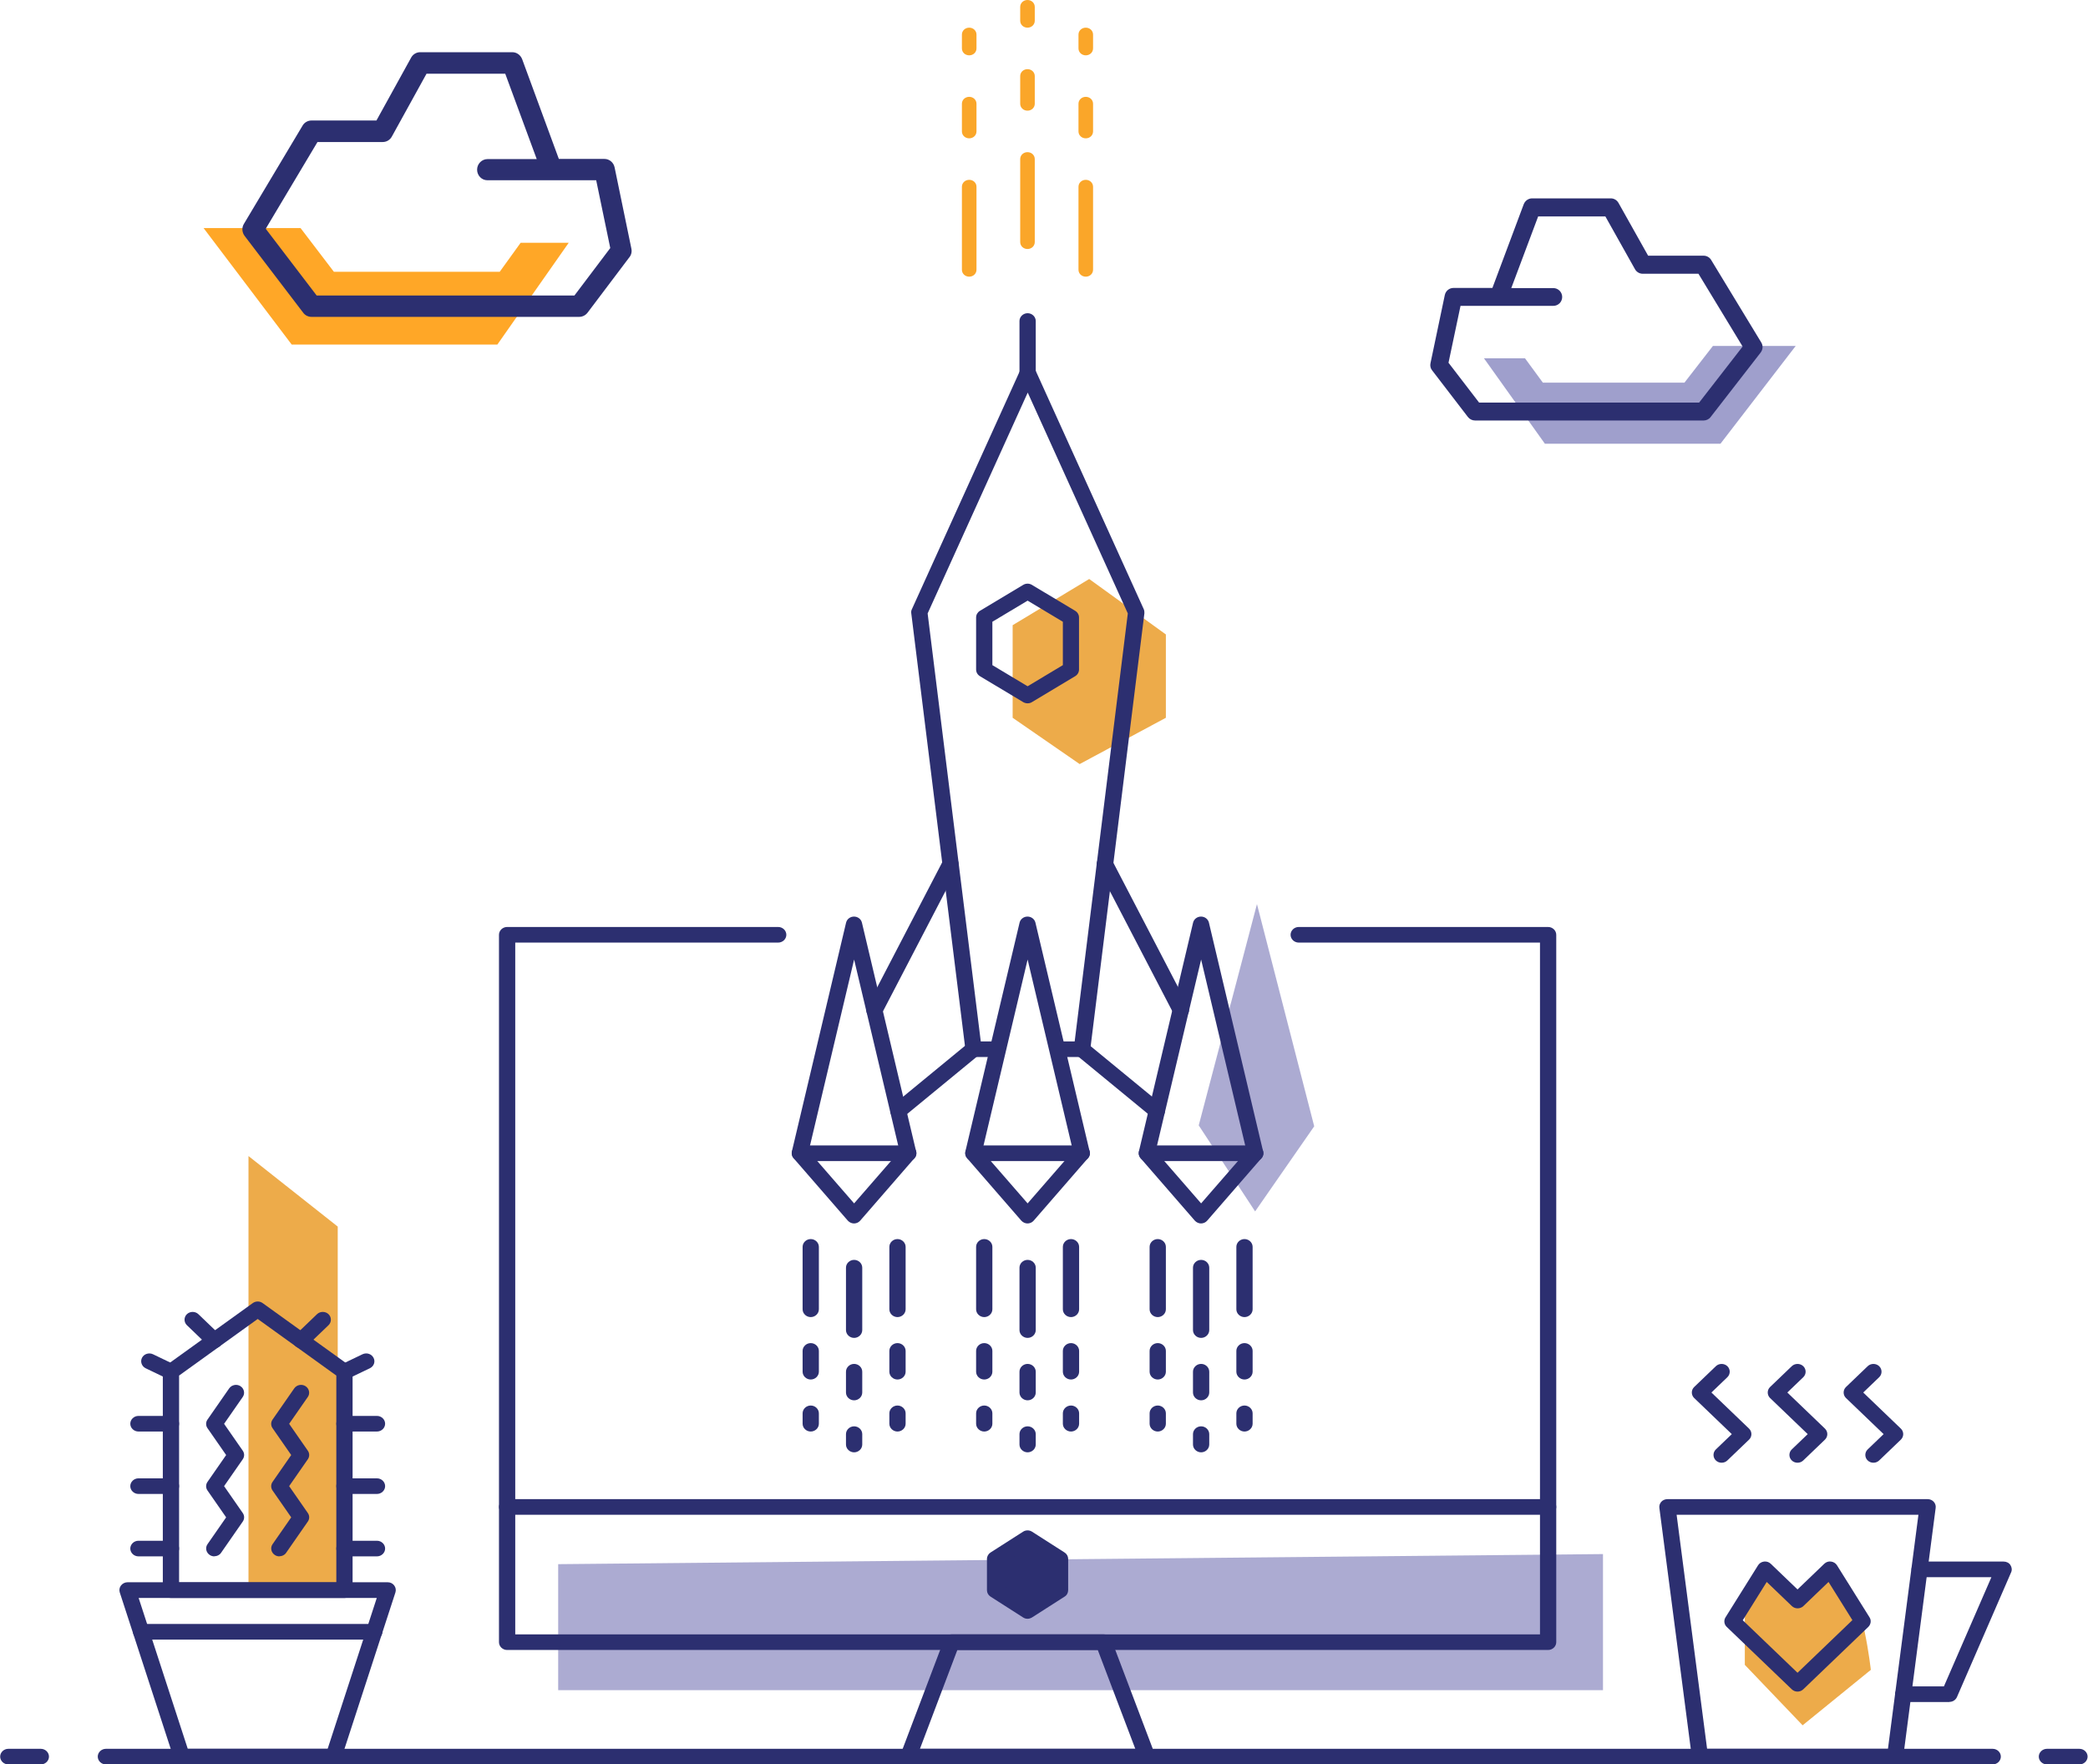 <svg width="400" height="338" viewBox="0 0 400 338" fill="none" xmlns="http://www.w3.org/2000/svg">
<path d="M196.837 29.15C197.618 29.15 198.232 29.733 198.232 30.475V46.375C198.232 47.117 197.618 47.7 196.837 47.7C196.055 47.7 195.441 47.117 195.441 46.375V30.475C195.441 29.733 196.055 29.15 196.837 29.15Z" fill="#FAA629"/>
<path d="M196.837 13.25C197.618 13.25 198.232 13.833 198.232 14.575V19.875C198.232 20.617 197.618 21.2 196.837 21.2C196.055 21.2 195.441 20.617 195.441 19.875V14.575C195.441 13.833 196.055 13.25 196.837 13.25Z" fill="#FAA629"/>
<path d="M185.67 34.45C186.452 34.45 187.066 35.033 187.066 35.775V51.675C187.066 52.417 186.452 53 185.67 53C184.889 53 184.274 52.417 184.274 51.675V35.775C184.274 35.033 184.889 34.45 185.67 34.45Z" fill="#FAA629"/>
<path d="M185.67 18.55C186.452 18.55 187.066 19.133 187.066 19.875V25.175C187.066 25.917 186.452 26.5 185.67 26.5C184.889 26.5 184.274 25.917 184.274 25.175V19.875C184.274 19.133 184.889 18.55 185.67 18.55Z" fill="#FAA629"/>
<path d="M208.003 34.45C208.784 34.45 209.398 35.033 209.398 35.775V51.675C209.398 52.417 208.784 53 208.003 53C207.221 53 206.607 52.417 206.607 51.675V35.775C206.607 35.033 207.221 34.45 208.003 34.45Z" fill="#FAA629"/>
<path d="M208.003 18.55C208.784 18.55 209.398 19.133 209.398 19.875V25.175C209.398 25.917 208.784 26.5 208.003 26.5C207.221 26.5 206.607 25.917 206.607 25.175V19.875C206.607 19.133 207.221 18.55 208.003 18.55Z" fill="#FAA629"/>
<path d="M196.837 -0C197.618 -0 198.232 0.583 198.232 1.325V3.975C198.232 4.717 197.618 5.3 196.837 5.3C196.055 5.3 195.441 4.717 195.441 3.975V1.325C195.441 0.583 196.055 -0 196.837 -0Z" fill="#FAA629"/>
<path d="M185.67 5.3C186.452 5.3 187.066 5.883 187.066 6.625V9.275C187.066 10.017 186.452 10.6 185.67 10.6C184.889 10.6 184.274 10.017 184.274 9.275V6.625C184.274 5.883 184.889 5.3 185.67 5.3Z" fill="#FAA629"/>
<path d="M208.003 5.3C208.784 5.3 209.398 5.883 209.398 6.625V9.275C209.398 10.017 208.784 10.6 208.003 10.6C207.221 10.6 206.607 10.017 206.607 9.275V6.625C206.607 5.883 207.221 5.3 208.003 5.3Z" fill="#FAA629"/>
<path fill-rule="evenodd" clip-rule="evenodd" d="M47.603 221.459V304.46H64.7V234.97L47.603 221.459Z" fill="#EDAB4A"/>
<path fill-rule="evenodd" clip-rule="evenodd" d="M208.66 110.917L193.994 119.765V137.501L206.832 146.369L223.347 137.501V121.539L208.66 110.917Z" fill="#EDAB4A"/>
<path fill-rule="evenodd" clip-rule="evenodd" d="M353.348 302.528C350.377 299.459 345.308 306.394 345.308 306.394L339.284 301.571L334.257 309.284V318.929L345.329 330.507L358.396 319.885C358.396 319.885 356.9 306.155 353.369 302.508L353.348 302.528Z" fill="#EDAB4A"/>
<path fill-rule="evenodd" clip-rule="evenodd" d="M106.932 299.638V323.771H307.085V297.705L106.932 299.638Z" fill="#ACABD2"/>
<path fill-rule="evenodd" clip-rule="evenodd" d="M240.797 173.193L229.641 215.581L240.444 232.062L251.765 215.76L240.797 173.193Z" fill="#ACABD2"/>
<path fill-rule="evenodd" clip-rule="evenodd" d="M196.445 293.839L190.421 298.681V304.461L196.445 308.327L202.491 304.461V298.681L196.445 293.839Z" fill="#2C2F70"/>
<path d="M63.91 338H34.828C34.142 338 33.54 337.581 33.332 336.944L22.945 305.058C22.8 304.6 22.883 304.102 23.174 303.723C23.465 303.345 23.942 303.105 24.42 303.105H74.276C74.775 303.105 75.232 303.325 75.523 303.723C75.814 304.102 75.897 304.6 75.751 305.058L65.365 336.944C65.157 337.562 64.555 338 63.869 338H63.91ZM35.97 335.011H62.768L72.178 306.115H26.56L35.97 335.011Z" fill="#2C2F70"/>
<path d="M363.049 338H325.657C324.867 338 324.202 337.442 324.119 336.685L317.887 288.857C317.825 288.438 317.97 288 318.261 287.681C318.552 287.362 318.988 287.183 319.425 287.183H369.281C369.717 287.183 370.153 287.362 370.444 287.681C370.735 288 370.88 288.438 370.818 288.857L364.586 336.685C364.482 337.442 363.817 338 363.049 338ZM327.028 335.011H361.678L367.515 290.172H321.19L327.028 335.011Z" fill="#2C2F70"/>
<path d="M329.811 280.208C329.417 280.208 329.022 280.069 328.71 279.77C328.108 279.192 328.108 278.235 328.71 277.657L331.764 274.728L324.556 267.813C323.953 267.235 323.953 266.278 324.556 265.7L328.71 261.715C329.313 261.137 330.31 261.137 330.912 261.715C331.515 262.293 331.515 263.249 330.912 263.827L327.859 266.757L335.067 273.672C335.67 274.25 335.67 275.206 335.067 275.784L330.912 279.77C330.601 280.069 330.206 280.208 329.811 280.208Z" fill="#2C2F70"/>
<path d="M344.353 280.208C343.958 280.208 343.563 280.069 343.252 279.77C342.649 279.192 342.649 278.235 343.252 277.657L346.305 274.728L339.097 267.813C338.495 267.235 338.495 266.278 339.097 265.7L343.252 261.715C343.854 261.137 344.851 261.137 345.454 261.715C346.056 262.293 346.056 263.249 345.454 263.827L342.4 266.757L349.608 273.672C350.211 274.25 350.211 275.206 349.608 275.784L345.454 279.77C345.142 280.069 344.747 280.208 344.353 280.208Z" fill="#2C2F70"/>
<path d="M358.894 280.208C358.5 280.208 358.105 280.069 357.793 279.77C357.191 279.192 357.191 278.235 357.793 277.657L360.847 274.728L353.639 267.813C353.036 267.235 353.036 266.278 353.639 265.7L357.793 261.715C358.396 261.137 359.393 261.137 359.995 261.715C360.598 262.293 360.598 263.249 359.995 263.827L356.942 266.757L364.15 273.672C364.752 274.25 364.752 275.206 364.15 275.784L359.995 279.77C359.684 280.069 359.289 280.208 358.894 280.208Z" fill="#2C2F70"/>
<path d="M196.861 310.1C196.549 310.1 196.258 310.02 195.988 309.841L189.756 305.855C189.32 305.576 189.071 305.118 189.071 304.62V298.641C189.071 298.143 189.341 297.665 189.756 297.406L195.988 293.42C196.508 293.081 197.193 293.081 197.713 293.42L203.945 297.406C204.381 297.685 204.63 298.143 204.63 298.641V304.62C204.63 305.118 204.381 305.596 203.945 305.855L197.713 309.841C197.443 310 197.152 310.1 196.84 310.1H196.861ZM192.187 303.823L196.861 306.812L201.535 303.823V299.438L196.861 296.449L192.187 299.438V303.823Z" fill="#2C2F70"/>
<path d="M219.712 338H174.01C173.511 338 173.034 337.761 172.743 337.363C172.452 336.964 172.39 336.446 172.556 335.987L180.865 314.066C181.094 313.468 181.675 313.09 182.34 313.09H211.423C212.088 313.09 212.67 313.488 212.898 314.066L221.207 335.987C221.374 336.446 221.311 336.964 221.02 337.363C220.73 337.761 220.252 338 219.753 338H219.712ZM176.233 335.011H217.489L210.301 316.079H183.4L176.233 335.011Z" fill="#2C2F70"/>
<path d="M65.988 306.115H32.75C31.899 306.115 31.192 305.437 31.192 304.62V262.771C31.192 262.293 31.421 261.854 31.816 261.575L48.434 249.618C48.995 249.22 49.743 249.22 50.304 249.618L66.923 261.575C67.317 261.854 67.546 262.293 67.546 262.771V304.62C67.546 305.437 66.84 306.115 65.988 306.115ZM34.308 303.126H64.43V263.508L49.369 252.667L34.308 263.508V303.126Z" fill="#2C2F70"/>
<path d="M32.75 274.229H26.518C25.667 274.229 24.96 273.552 24.96 272.735C24.96 271.918 25.667 271.24 26.518 271.24H32.75C33.602 271.24 34.308 271.918 34.308 272.735C34.308 273.552 33.602 274.229 32.75 274.229Z" fill="#2C2F70"/>
<path d="M32.75 264.266C32.522 264.266 32.273 264.206 32.065 264.106L27.91 262.113C27.142 261.735 26.83 260.838 27.204 260.101C27.578 259.363 28.533 259.064 29.302 259.423L33.457 261.416C34.225 261.794 34.537 262.691 34.163 263.429C33.893 263.947 33.332 264.266 32.771 264.266H32.75Z" fill="#2C2F70"/>
<path d="M32.75 286.187H26.518C25.667 286.187 24.96 285.509 24.96 284.692C24.96 283.875 25.667 283.197 26.518 283.197H32.75C33.602 283.197 34.308 283.875 34.308 284.692C34.308 285.509 33.602 286.187 32.75 286.187Z" fill="#2C2F70"/>
<path d="M32.75 298.144H26.518C25.667 298.144 24.96 297.466 24.96 296.649C24.96 295.832 25.667 295.154 26.518 295.154H32.75C33.602 295.154 34.308 295.832 34.308 296.649C34.308 297.466 33.602 298.144 32.75 298.144Z" fill="#2C2F70"/>
<path d="M72.22 274.229H65.988C65.136 274.229 64.43 273.552 64.43 272.735C64.43 271.918 65.136 271.24 65.988 271.24H72.22C73.072 271.24 73.778 271.918 73.778 272.735C73.778 273.552 73.072 274.229 72.22 274.229Z" fill="#2C2F70"/>
<path d="M72.22 286.187H65.988C65.136 286.187 64.43 285.509 64.43 284.692C64.43 283.875 65.136 283.197 65.988 283.197H72.22C73.072 283.197 73.778 283.875 73.778 284.692C73.778 285.509 73.072 286.187 72.22 286.187Z" fill="#2C2F70"/>
<path d="M72.22 298.144H65.988C65.136 298.144 64.43 297.466 64.43 296.649C64.43 295.832 65.136 295.154 65.988 295.154H72.22C73.072 295.154 73.778 295.832 73.778 296.649C73.778 297.466 73.072 298.144 72.22 298.144Z" fill="#2C2F70"/>
<path d="M41.06 258.286C40.665 258.286 40.27 258.147 39.959 257.848L35.804 253.862C35.202 253.284 35.202 252.328 35.804 251.75C36.406 251.172 37.404 251.172 38.006 251.75L42.161 255.736C42.763 256.313 42.763 257.27 42.161 257.848C41.849 258.147 41.454 258.286 41.06 258.286Z" fill="#2C2F70"/>
<path d="M65.988 264.265C65.427 264.265 64.866 263.966 64.596 263.428C64.201 262.691 64.513 261.794 65.302 261.415L69.457 259.423C70.226 259.064 71.16 259.343 71.555 260.1C71.95 260.838 71.638 261.734 70.849 262.113L66.694 264.106C66.466 264.205 66.237 264.265 66.009 264.265H65.988Z" fill="#2C2F70"/>
<path d="M57.678 258.286C57.284 258.286 56.889 258.147 56.578 257.848C55.975 257.27 55.975 256.313 56.578 255.736L60.732 251.75C61.335 251.172 62.332 251.172 62.934 251.75C63.537 252.328 63.537 253.284 62.934 253.862L58.779 257.848C58.468 258.147 58.073 258.286 57.678 258.286Z" fill="#2C2F70"/>
<path d="M71.701 314.086H27.038C26.186 314.086 25.48 313.408 25.48 312.591C25.48 311.774 26.186 311.097 27.038 311.097H71.701C72.552 311.097 73.259 311.774 73.259 312.591C73.259 313.408 72.552 314.086 71.701 314.086Z" fill="#2C2F70"/>
<path d="M41.06 298.143C40.769 298.143 40.457 298.064 40.187 297.884C39.481 297.426 39.273 296.489 39.751 295.812L43.324 290.67L39.751 285.529C39.398 285.031 39.398 284.373 39.751 283.875L43.324 278.733L39.751 273.592C39.398 273.094 39.398 272.436 39.751 271.938L43.906 265.959C44.383 265.282 45.36 265.082 46.066 265.541C46.773 265.999 46.98 266.936 46.502 267.613L42.929 272.755L46.502 277.896C46.855 278.395 46.855 279.052 46.502 279.55L42.929 284.692L46.502 289.833C46.855 290.332 46.855 290.989 46.502 291.487L42.348 297.466C42.057 297.904 41.558 298.124 41.06 298.124V298.143Z" fill="#2C2F70"/>
<path d="M53.524 298.143C53.233 298.143 52.921 298.064 52.651 297.884C51.945 297.426 51.737 296.489 52.215 295.812L55.788 290.67L52.215 285.529C51.862 285.031 51.862 284.373 52.215 283.875L55.788 278.733L52.215 273.592C51.862 273.094 51.862 272.436 52.215 271.938L56.37 265.959C56.847 265.282 57.803 265.082 58.53 265.541C59.236 265.999 59.444 266.936 58.966 267.613L55.393 272.755L58.966 277.896C59.32 278.395 59.32 279.052 58.966 279.55L55.393 284.692L58.966 289.833C59.32 290.332 59.32 290.989 58.966 291.487L54.812 297.466C54.521 297.904 54.022 298.124 53.524 298.124V298.143Z" fill="#2C2F70"/>
<path d="M381.745 338H20.286C19.434 338 18.728 337.322 18.728 336.505C18.728 335.688 19.434 335.011 20.286 335.011H381.745C382.597 335.011 383.303 335.688 383.303 336.505C383.303 337.322 382.597 338 381.745 338Z" fill="#2C2F70"/>
<path d="M398.364 338H392.132C391.28 338 390.574 337.322 390.574 336.505C390.574 335.688 391.28 335.011 392.132 335.011H398.364C399.216 335.011 399.922 335.688 399.922 336.505C399.922 337.322 399.216 338 398.364 338Z" fill="#2C2F70"/>
<path d="M7.822 338H1.59C0.738 338 0.032 337.322 0.032 336.505C0.032 335.688 0.738 335.011 1.59 335.011H7.822C8.674 335.011 9.38 335.688 9.38 336.505C9.38 337.322 8.674 338 7.822 338Z" fill="#2C2F70"/>
<path d="M196.861 134.731C196.57 134.731 196.279 134.651 196.03 134.512L187.721 129.53C187.264 129.251 186.994 128.773 186.994 128.254V118.29C186.994 117.772 187.264 117.294 187.721 117.015L196.03 112.033C196.529 111.734 197.173 111.734 197.671 112.033L205.98 117.015C206.438 117.294 206.708 117.772 206.708 118.29V128.254C206.708 128.773 206.438 129.251 205.98 129.53L197.671 134.512C197.422 134.671 197.131 134.731 196.84 134.731H196.861ZM190.11 127.417L196.861 131.463L203.612 127.417V119.107L196.861 115.062L190.11 119.107V127.417Z" fill="#2C2F70"/>
<path d="M207.248 202.488H203.488C202.636 202.488 201.93 201.81 201.93 200.993C201.93 200.176 202.636 199.498 203.488 199.498H205.877L216.056 117.513L196.882 75.206L177.708 117.513L187.887 199.498H190.006C190.857 199.498 191.564 200.176 191.564 200.993C191.564 201.81 190.857 202.488 190.006 202.488H186.495C185.706 202.488 185.041 201.93 184.958 201.172L174.571 117.473C174.529 117.214 174.571 116.935 174.696 116.696L195.469 70.861C195.968 69.765 197.837 69.765 198.336 70.861L219.109 116.696C219.213 116.935 219.255 117.214 219.234 117.473L208.847 201.172C208.764 201.93 208.079 202.488 207.289 202.488H207.248Z" fill="#2C2F70"/>
<path d="M163.623 234.373C163.166 234.373 162.73 234.173 162.418 233.834L152.032 221.877C151.72 221.519 151.595 221.04 151.699 220.582L162.086 176.74C162.252 176.062 162.876 175.584 163.603 175.584C164.33 175.584 164.953 176.062 165.119 176.74L175.506 220.582C175.61 221.04 175.506 221.519 175.173 221.877L164.787 233.834C164.496 234.173 164.06 234.373 163.582 234.373H163.623ZM154.919 220.522L163.623 230.526L172.327 220.522L163.623 183.814L154.919 220.522Z" fill="#2C2F70"/>
<path d="M196.861 234.373C196.404 234.373 195.968 234.173 195.656 233.834L185.269 221.877C184.958 221.519 184.833 221.04 184.937 220.582L195.324 176.74C195.49 176.062 196.113 175.584 196.84 175.584C197.567 175.584 198.19 176.062 198.357 176.74L208.743 220.582C208.847 221.04 208.743 221.519 208.411 221.877L198.024 233.834C197.733 234.173 197.297 234.373 196.819 234.373H196.861ZM188.157 220.522L196.861 230.526L205.565 220.522L196.861 183.814L188.157 220.522Z" fill="#2C2F70"/>
<path d="M230.099 234.373C229.642 234.373 229.205 234.173 228.894 233.834L218.507 221.877C218.195 221.519 218.071 221.04 218.175 220.582L228.561 176.74C228.728 176.062 229.351 175.584 230.078 175.584C230.805 175.584 231.428 176.062 231.594 176.74L241.981 220.582C242.085 221.04 241.981 221.519 241.649 221.877L231.262 233.834C230.971 234.173 230.535 234.373 230.057 234.373H230.099ZM221.394 220.522L230.099 230.526L238.803 220.522L230.099 183.814L221.394 220.522Z" fill="#2C2F70"/>
<path d="M167.508 195.014C167.279 195.014 167.03 194.954 166.822 194.855C166.054 194.496 165.742 193.599 166.116 192.842L180.678 164.843C181.073 164.105 181.987 163.806 182.777 164.165C183.545 164.524 183.857 165.421 183.483 166.178L168.921 194.177C168.651 194.695 168.09 195.014 167.529 195.014H167.508Z" fill="#2C2F70"/>
<path d="M172.099 214.305C171.663 214.305 171.226 214.126 170.915 213.787C170.354 213.169 170.437 212.213 171.081 211.675L185.456 199.857C186.121 199.319 187.097 199.399 187.658 200.017C188.219 200.635 188.136 201.591 187.492 202.129L173.117 213.947C172.826 214.186 172.452 214.305 172.099 214.305Z" fill="#2C2F70"/>
<path d="M226.214 195.014C225.632 195.014 225.092 194.715 224.822 194.177L210.26 166.178C209.865 165.441 210.198 164.544 210.966 164.165C211.735 163.806 212.67 164.105 213.064 164.843L227.626 192.842C228.021 193.579 227.689 194.476 226.92 194.855C226.692 194.954 226.463 195.014 226.235 195.014H226.214Z" fill="#2C2F70"/>
<path d="M221.623 214.305C221.27 214.305 220.896 214.186 220.605 213.947L206.23 202.129C205.586 201.591 205.503 200.654 206.064 200.017C206.624 199.379 207.601 199.319 208.266 199.857L222.641 211.675C223.285 212.213 223.368 213.149 222.807 213.787C222.495 214.126 222.059 214.305 221.623 214.305Z" fill="#2C2F70"/>
<path d="M196.861 72.953C196.009 72.953 195.303 72.276 195.303 71.459V61.495C195.303 60.678 196.009 60 196.861 60C197.713 60 198.419 60.678 198.419 61.495V71.459C198.419 72.276 197.713 72.953 196.861 72.953Z" fill="#2C2F70"/>
<path d="M174.01 222.416H153.237C152.385 222.416 151.679 221.738 151.679 220.921C151.679 220.104 152.385 219.427 153.237 219.427H174.01C174.862 219.427 175.568 220.104 175.568 220.921C175.568 221.738 174.862 222.416 174.01 222.416Z" fill="#2C2F70"/>
<path d="M207.248 222.416H186.474C185.622 222.416 184.916 221.738 184.916 220.921C184.916 220.104 185.622 219.427 186.474 219.427H207.248C208.099 219.427 208.806 220.104 208.806 220.921C208.806 221.738 208.099 222.416 207.248 222.416Z" fill="#2C2F70"/>
<path d="M240.485 222.416H219.712C218.86 222.416 218.154 221.738 218.154 220.921C218.154 220.104 218.86 219.427 219.712 219.427H240.485C241.337 219.427 242.043 220.104 242.043 220.921C242.043 221.738 241.337 222.416 240.485 222.416Z" fill="#2C2F70"/>
<path d="M344.353 324.05C343.958 324.05 343.563 323.911 343.252 323.612L330.788 311.655C330.289 311.177 330.185 310.419 330.559 309.822L336.791 299.857C337.04 299.459 337.456 299.2 337.934 299.14C338.432 299.08 338.889 299.24 339.222 299.558L344.353 304.481L349.484 299.558C349.816 299.24 350.294 299.06 350.772 299.14C351.249 299.2 351.665 299.459 351.914 299.857L358.146 309.822C358.52 310.399 358.416 311.157 357.918 311.655L345.454 323.612C345.142 323.911 344.747 324.05 344.353 324.05ZM333.841 310.36L344.353 320.443L354.864 310.36L350.294 303.046L345.474 307.669C344.872 308.247 343.875 308.247 343.272 307.669L338.453 303.046L333.883 310.36H333.841Z" fill="#2C2F70"/>
<path d="M373.436 326.043H364.607C363.755 326.043 363.049 325.365 363.049 324.548C363.049 323.731 363.755 323.054 364.607 323.054H372.397L381.496 302.129H367.744C366.892 302.129 366.186 301.451 366.186 300.634C366.186 299.817 366.892 299.14 367.744 299.14H383.843C384.362 299.14 384.861 299.379 385.131 299.797C385.401 300.216 385.484 300.734 385.276 301.192L374.89 325.106C374.64 325.664 374.08 326.023 373.456 326.023L373.436 326.043Z" fill="#2C2F70"/>
<path d="M196.861 256.294C196.009 256.294 195.303 255.616 195.303 254.799V242.842C195.303 242.025 196.009 241.348 196.861 241.348C197.713 241.348 198.419 242.025 198.419 242.842V254.799C198.419 255.616 197.713 256.294 196.861 256.294Z" fill="#2C2F70"/>
<path d="M196.861 268.251C196.009 268.251 195.303 267.574 195.303 266.757V262.771C195.303 261.954 196.009 261.276 196.861 261.276C197.713 261.276 198.419 261.954 198.419 262.771V266.757C198.419 267.574 197.713 268.251 196.861 268.251Z" fill="#2C2F70"/>
<path d="M205.17 252.309C204.319 252.309 203.612 251.631 203.612 250.814V238.857C203.612 238.04 204.319 237.362 205.17 237.362C206.022 237.362 206.728 238.04 206.728 238.857V250.814C206.728 251.631 206.022 252.309 205.17 252.309Z" fill="#2C2F70"/>
<path d="M205.17 264.266C204.319 264.266 203.612 263.588 203.612 262.771V258.786C203.612 257.969 204.319 257.291 205.17 257.291C206.022 257.291 206.728 257.969 206.728 258.786V262.771C206.728 263.588 206.022 264.266 205.17 264.266Z" fill="#2C2F70"/>
<path d="M188.552 252.309C187.7 252.309 186.994 251.631 186.994 250.814V238.857C186.994 238.04 187.7 237.362 188.552 237.362C189.403 237.362 190.11 238.04 190.11 238.857V250.814C190.11 251.631 189.403 252.309 188.552 252.309Z" fill="#2C2F70"/>
<path d="M188.552 264.266C187.7 264.266 186.994 263.588 186.994 262.771V258.786C186.994 257.969 187.7 257.291 188.552 257.291C189.403 257.291 190.11 257.969 190.11 258.786V262.771C190.11 263.588 189.403 264.266 188.552 264.266Z" fill="#2C2F70"/>
<path d="M196.861 278.215C196.009 278.215 195.303 277.538 195.303 276.721V274.728C195.303 273.911 196.009 273.233 196.861 273.233C197.713 273.233 198.419 273.911 198.419 274.728V276.721C198.419 277.538 197.713 278.215 196.861 278.215Z" fill="#2C2F70"/>
<path d="M205.17 274.23C204.319 274.23 203.612 273.553 203.612 272.735V270.743C203.612 269.926 204.319 269.248 205.17 269.248C206.022 269.248 206.728 269.926 206.728 270.743V272.735C206.728 273.553 206.022 274.23 205.17 274.23Z" fill="#2C2F70"/>
<path d="M188.552 274.23C187.7 274.23 186.994 273.553 186.994 272.735V270.743C186.994 269.926 187.7 269.248 188.552 269.248C189.403 269.248 190.11 269.926 190.11 270.743V272.735C190.11 273.553 189.403 274.23 188.552 274.23Z" fill="#2C2F70"/>
<path d="M163.623 256.294C162.772 256.294 162.065 255.616 162.065 254.799V242.842C162.065 242.025 162.772 241.348 163.623 241.348C164.475 241.348 165.181 242.025 165.181 242.842V254.799C165.181 255.616 164.475 256.294 163.623 256.294Z" fill="#2C2F70"/>
<path d="M163.623 268.251C162.772 268.251 162.065 267.574 162.065 266.757V262.771C162.065 261.954 162.772 261.276 163.623 261.276C164.475 261.276 165.181 261.954 165.181 262.771V266.757C165.181 267.574 164.475 268.251 163.623 268.251Z" fill="#2C2F70"/>
<path d="M171.933 252.309C171.081 252.309 170.375 251.631 170.375 250.814V238.857C170.375 238.04 171.081 237.362 171.933 237.362C172.784 237.362 173.491 238.04 173.491 238.857V250.814C173.491 251.631 172.784 252.309 171.933 252.309Z" fill="#2C2F70"/>
<path d="M171.933 264.266C171.081 264.266 170.375 263.588 170.375 262.771V258.786C170.375 257.969 171.081 257.291 171.933 257.291C172.784 257.291 173.491 257.969 173.491 258.786V262.771C173.491 263.588 172.784 264.266 171.933 264.266Z" fill="#2C2F70"/>
<path d="M155.314 252.309C154.462 252.309 153.756 251.631 153.756 250.814V238.857C153.756 238.04 154.462 237.362 155.314 237.362C156.166 237.362 156.872 238.04 156.872 238.857V250.814C156.872 251.631 156.166 252.309 155.314 252.309Z" fill="#2C2F70"/>
<path d="M155.314 264.266C154.462 264.266 153.756 263.588 153.756 262.771V258.786C153.756 257.969 154.462 257.291 155.314 257.291C156.166 257.291 156.872 257.969 156.872 258.786V262.771C156.872 263.588 156.166 264.266 155.314 264.266Z" fill="#2C2F70"/>
<path d="M163.623 278.215C162.772 278.215 162.065 277.538 162.065 276.721V274.728C162.065 273.911 162.772 273.233 163.623 273.233C164.475 273.233 165.181 273.911 165.181 274.728V276.721C165.181 277.538 164.475 278.215 163.623 278.215Z" fill="#2C2F70"/>
<path d="M171.933 274.23C171.081 274.23 170.375 273.553 170.375 272.735V270.743C170.375 269.926 171.081 269.248 171.933 269.248C172.784 269.248 173.491 269.926 173.491 270.743V272.735C173.491 273.553 172.784 274.23 171.933 274.23Z" fill="#2C2F70"/>
<path d="M155.314 274.23C154.462 274.23 153.756 273.553 153.756 272.735V270.743C153.756 269.926 154.462 269.248 155.314 269.248C156.166 269.248 156.872 269.926 156.872 270.743V272.735C156.872 273.553 156.166 274.23 155.314 274.23Z" fill="#2C2F70"/>
<path d="M230.099 256.294C229.247 256.294 228.541 255.616 228.541 254.799V242.842C228.541 242.025 229.247 241.348 230.099 241.348C230.95 241.348 231.657 242.025 231.657 242.842V254.799C231.657 255.616 230.95 256.294 230.099 256.294Z" fill="#2C2F70"/>
<path d="M230.099 268.251C229.247 268.251 228.541 267.574 228.541 266.757V262.771C228.541 261.954 229.247 261.276 230.099 261.276C230.95 261.276 231.657 261.954 231.657 262.771V266.757C231.657 267.574 230.95 268.251 230.099 268.251Z" fill="#2C2F70"/>
<path d="M238.408 252.309C237.556 252.309 236.85 251.631 236.85 250.814V238.857C236.85 238.04 237.556 237.362 238.408 237.362C239.26 237.362 239.966 238.04 239.966 238.857V250.814C239.966 251.631 239.26 252.309 238.408 252.309Z" fill="#2C2F70"/>
<path d="M238.408 264.266C237.556 264.266 236.85 263.588 236.85 262.771V258.786C236.85 257.969 237.556 257.291 238.408 257.291C239.26 257.291 239.966 257.969 239.966 258.786V262.771C239.966 263.588 239.26 264.266 238.408 264.266Z" fill="#2C2F70"/>
<path d="M221.789 252.309C220.937 252.309 220.231 251.631 220.231 250.814V238.857C220.231 238.04 220.937 237.362 221.789 237.362C222.641 237.362 223.347 238.04 223.347 238.857V250.814C223.347 251.631 222.641 252.309 221.789 252.309Z" fill="#2C2F70"/>
<path d="M221.789 264.266C220.937 264.266 220.231 263.588 220.231 262.771V258.786C220.231 257.969 220.937 257.291 221.789 257.291C222.641 257.291 223.347 257.969 223.347 258.786V262.771C223.347 263.588 222.641 264.266 221.789 264.266Z" fill="#2C2F70"/>
<path d="M230.099 278.215C229.247 278.215 228.541 277.538 228.541 276.721V274.728C228.541 273.911 229.247 273.233 230.099 273.233C230.95 273.233 231.657 273.911 231.657 274.728V276.721C231.657 277.538 230.95 278.215 230.099 278.215Z" fill="#2C2F70"/>
<path d="M238.408 274.23C237.556 274.23 236.85 273.553 236.85 272.735V270.743C236.85 269.926 237.556 269.248 238.408 269.248C239.26 269.248 239.966 269.926 239.966 270.743V272.735C239.966 273.553 239.26 274.23 238.408 274.23Z" fill="#2C2F70"/>
<path d="M221.789 274.23C220.937 274.23 220.231 273.553 220.231 272.735V270.743C220.231 269.926 220.937 269.248 221.789 269.248C222.641 269.248 223.347 269.926 223.347 270.743V272.735C223.347 273.553 222.641 274.23 221.789 274.23Z" fill="#2C2F70"/>
<path d="M296.574 316.079H97.148C96.296 316.079 95.59 315.401 95.59 314.584V179.072C95.59 178.255 96.296 177.577 97.148 177.577H149.082C149.934 177.577 150.64 178.255 150.64 179.072C150.64 179.889 149.934 180.566 149.082 180.566H98.706V313.09H295.016V180.566H248.795C247.943 180.566 247.237 179.889 247.237 179.072C247.237 178.255 247.943 177.577 248.795 177.577H296.574C297.425 177.577 298.132 178.255 298.132 179.072V314.584C298.132 315.401 297.425 316.079 296.574 316.079Z" fill="#2C2F70"/>
<path d="M296.574 290.172H97.148C96.296 290.172 95.59 289.494 95.59 288.677C95.59 287.86 96.296 287.183 97.148 287.183H296.574C297.425 287.183 298.132 287.86 298.132 288.677C298.132 289.494 297.425 290.172 296.574 290.172Z" fill="#2C2F70"/>
<path d="M39 43.691H57.579L63.964 52.065H95.731L99.742 46.505H108.951L95.282 66H55.878L39 43.691Z" fill="#FFA727"/>
<path d="M111.005 60.701H59.664C59.055 60.701 58.445 60.407 58.092 59.916L46.862 45.196C46.348 44.509 46.284 43.593 46.733 42.874L57.964 24.065C58.317 23.444 58.991 23.084 59.664 23.084H72.115L78.757 11.047C79.11 10.393 79.784 10 80.489 10H98.138C98.972 10 99.71 10.523 100.031 11.341L107.058 30.444H115.786C116.748 30.444 117.551 31.131 117.743 32.079L120.952 47.617C121.08 48.206 120.952 48.827 120.567 49.285L112.545 59.916C112.16 60.407 111.582 60.701 110.941 60.701H111.005ZM60.659 56.612H110.042L116.909 47.519L114.213 34.533H93.389C92.266 34.533 91.399 33.617 91.399 32.505C91.399 31.392 92.298 30.477 93.389 30.477H102.822L96.79 14.121H81.709L75.067 26.159C74.714 26.813 74.04 27.206 73.334 27.206H60.82L50.905 43.822L60.691 56.645L60.659 56.612Z" fill="#2C2F70"/>
<path d="M344 66.277H328.14L322.689 73.305H295.571L292.147 68.638H284.286L295.955 85.001H329.592L344 66.277Z" fill="#9F9FCC"/>
<path d="M282.533 80.553H326.36C326.88 80.553 327.4 80.305 327.702 79.894L337.289 67.54C337.727 66.963 337.782 66.195 337.398 65.591L327.811 49.805C327.51 49.283 326.935 48.981 326.36 48.981H315.731L310.061 38.879C309.76 38.329 309.185 38 308.582 38H293.517C292.804 38 292.174 38.439 291.901 39.126L285.902 55.158H278.451C277.629 55.158 276.945 55.735 276.78 56.531L274.041 69.571C273.931 70.065 274.041 70.587 274.37 70.971L281.218 79.894C281.546 80.305 282.039 80.553 282.587 80.553H282.533ZM325.51 77.121H283.354L277.492 69.489L279.793 58.59H297.571C298.529 58.59 299.269 57.821 299.269 56.888C299.269 55.954 298.502 55.186 297.571 55.186H289.517L294.667 41.459H307.541L313.211 51.562C313.513 52.111 314.088 52.44 314.691 52.44H325.373L333.838 66.387L325.483 77.148L325.51 77.121Z" fill="#2C2F70"/>
</svg>
